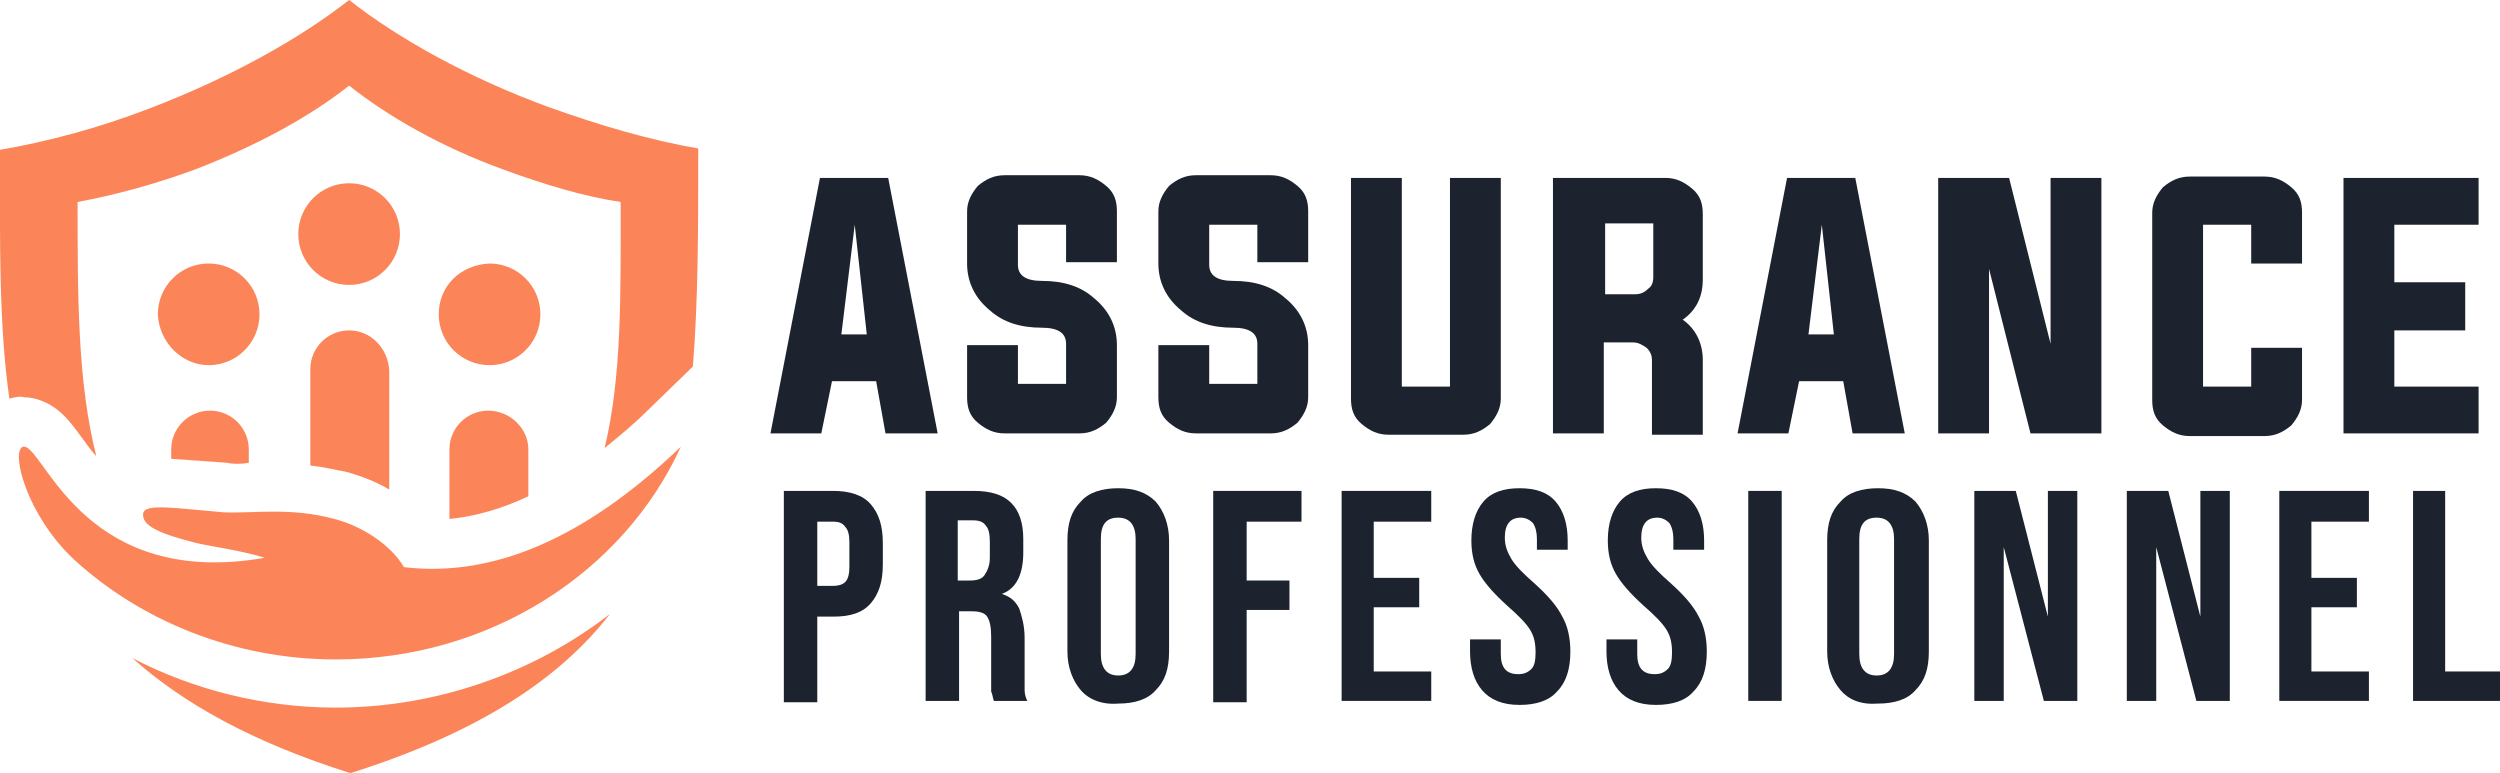 <?xml version="1.0" encoding="utf-8"?>
<!-- Generator: Adobe Illustrator 24.1.0, SVG Export Plug-In . SVG Version: 6.00 Build 0)  -->
<svg version="1.1" id="Layer_1" xmlns="http://www.w3.org/2000/svg" xmlns:xlink="http://www.w3.org/1999/xlink" x="0px" y="0px"
	 width="186.9px" height="57.8px" viewBox="0 0 186.9 57.8" style="enable-background:new 0 0 186.9 57.8;" xml:space="preserve">
<style type="text/css">
	.st0{fill:#1C232F;}
	.st1{fill-rule:evenodd;clip-rule:evenodd;fill:#FC8459;}
</style>
<g>
	<path class="st0" d="M62.2,28.5l-0.8,3.9h-3.8l3.7-19.1h5.1l3.7,19.1h-3.9l-0.7-3.9H62.2z M62.9,25h1.9l-0.9-8.2L62.9,25z"/>
	<path class="st0" d="M79.7,16.8h-3.6v3c0,0.8,0.6,1.2,1.8,1.2c1.6,0,2.9,0.4,3.9,1.3c1.1,0.9,1.7,2.1,1.7,3.5v3.9
		c0,0.7-0.3,1.3-0.8,1.9c-0.6,0.5-1.2,0.8-2,0.8h-5.6c-0.8,0-1.4-0.3-2-0.8c-0.6-0.5-0.8-1.1-0.8-1.9v-3.9h3.8v2.9h3.6v-3
		c0-0.8-0.6-1.2-1.8-1.2c-1.6,0-2.9-0.4-3.9-1.3c-1.1-0.9-1.7-2.1-1.7-3.5v-3.9c0-0.7,0.3-1.3,0.8-1.9c0.6-0.5,1.2-0.8,2-0.8h5.6
		c0.8,0,1.4,0.3,2,0.8c0.6,0.5,0.8,1.1,0.8,1.9v3.8h-3.8V16.8z"/>
	<path class="st0" d="M94,16.8h-3.6v3c0,0.8,0.6,1.2,1.8,1.2c1.6,0,2.9,0.4,3.9,1.3c1.1,0.9,1.7,2.1,1.7,3.5v3.9
		c0,0.7-0.3,1.3-0.8,1.9c-0.6,0.5-1.2,0.8-2,0.8h-5.6c-0.8,0-1.4-0.3-2-0.8c-0.6-0.5-0.8-1.1-0.8-1.9v-3.9h3.8v2.9H94v-3
		c0-0.8-0.6-1.2-1.8-1.2c-1.6,0-2.9-0.4-3.9-1.3c-1.1-0.9-1.7-2.1-1.7-3.5v-3.9c0-0.7,0.3-1.3,0.8-1.9c0.6-0.5,1.2-0.8,2-0.8H95
		c0.8,0,1.4,0.3,2,0.8c0.6,0.5,0.8,1.1,0.8,1.9v3.8H94V16.8z"/>
	<path class="st0" d="M104.8,28.9h3.6V13.3h3.8v16.5c0,0.7-0.3,1.3-0.8,1.9c-0.6,0.5-1.2,0.8-2,0.8h-5.6c-0.8,0-1.4-0.3-2-0.8
		c-0.6-0.5-0.8-1.1-0.8-1.9V13.3h3.8V28.9z"/>
	<path class="st0" d="M119.9,25.6v6.8h-3.8V13.3h8.4c0.8,0,1.4,0.3,2,0.8c0.6,0.5,0.8,1.1,0.8,1.9v4.9c0,1.3-0.5,2.3-1.5,3
		c1,0.7,1.5,1.8,1.5,3v5.6h-3.8v-5.6c0-0.3-0.1-0.6-0.4-0.9c-0.3-0.2-0.6-0.4-1-0.4H119.9z M122.2,22c0.4,0,0.7-0.1,1-0.4
		c0.3-0.2,0.4-0.5,0.4-0.9v-4h-3.6V22H122.2z"/>
	<path class="st0" d="M134.5,28.5l-0.8,3.9h-3.8l3.7-19.1h5.1l3.7,19.1h-3.9l-0.7-3.9H134.5z M135.2,25h1.9l-0.9-8.2L135.2,25z"/>
	<path class="st0" d="M148.7,20.1v12.3h-3.8V13.3h5.3l3.1,12.4V13.3h3.8v19.1h-5.3L148.7,20.1z"/>
	<path class="st0" d="M168.3,16.8h-3.6v12.1h3.6v-2.9h3.8v3.9c0,0.7-0.3,1.3-0.8,1.9c-0.6,0.5-1.2,0.8-2,0.8h-5.6
		c-0.8,0-1.4-0.3-2-0.8c-0.6-0.5-0.8-1.1-0.8-1.9V15.9c0-0.7,0.3-1.3,0.8-1.9c0.6-0.5,1.2-0.8,2-0.8h5.6c0.8,0,1.4,0.3,2,0.8
		c0.6,0.5,0.8,1.1,0.8,1.9v3.8h-3.8V16.8z"/>
	<path class="st0" d="M179,28.9h6.3v3.5h-10.1V13.3h10.1v3.5H179v4.3h5.3v3.6H179V28.9z"/>
	<path class="st0" d="M58.7,36.7h3.6c1.2,0,2.2,0.3,2.8,1c0.6,0.7,0.9,1.6,0.9,2.9v1.6c0,1.3-0.3,2.2-0.9,2.9c-0.6,0.7-1.5,1-2.8,1
		h-1.2v6.4h-2.5V36.7z M62.3,43.8c0.4,0,0.7-0.1,0.9-0.3c0.2-0.2,0.3-0.6,0.3-1.1v-1.9c0-0.5-0.1-0.9-0.3-1.1
		C63,39.1,62.7,39,62.3,39h-1.2v4.8H62.3z"/>
	<path class="st0" d="M69.1,36.7h3.7c1.3,0,2.2,0.3,2.8,0.9s0.9,1.5,0.9,2.7v1c0,1.6-0.5,2.7-1.6,3.1v0c0.6,0.2,1,0.5,1.3,1.1
		c0.2,0.6,0.4,1.3,0.4,2.2v2.8c0,0.4,0,0.8,0,1.1c0,0.3,0.1,0.6,0.2,0.8h-2.5c-0.1-0.3-0.1-0.5-0.2-0.7c0-0.2,0-0.6,0-1.2v-2.9
		c0-0.7-0.1-1.2-0.3-1.5c-0.2-0.3-0.6-0.4-1.2-0.4h-0.9v6.7h-2.5V36.7z M72.5,43.4c0.5,0,0.9-0.1,1.1-0.4c0.2-0.3,0.4-0.7,0.4-1.3
		v-1.2c0-0.6-0.1-1-0.3-1.2c-0.2-0.3-0.5-0.4-1-0.4h-1.1v4.5H72.5z"/>
	<path class="st0" d="M80.8,51.6c-0.6-0.7-1-1.7-1-2.9v-8.3c0-1.3,0.3-2.2,1-2.9c0.6-0.7,1.6-1,2.8-1c1.2,0,2.1,0.3,2.8,1
		c0.6,0.7,1,1.7,1,2.9v8.3c0,1.3-0.3,2.2-1,2.9c-0.6,0.7-1.6,1-2.8,1C82.4,52.7,81.4,52.3,80.8,51.6z M84.9,48.9v-8.6
		c0-1-0.4-1.6-1.3-1.6s-1.3,0.5-1.3,1.6v8.6c0,1,0.4,1.6,1.3,1.6S84.9,49.9,84.9,48.9z"/>
	<path class="st0" d="M90.8,36.7h6.5V39h-4.1v4.4h3.2v2.2h-3.2v6.9h-2.5V36.7z"/>
	<path class="st0" d="M100.3,36.7h6.7V39h-4.3v4.2h3.4v2.2h-3.4v4.8h4.3v2.2h-6.7V36.7z"/>
	<path class="st0" d="M110.8,51.6c-0.6-0.7-0.9-1.7-0.9-2.9v-0.9h2.3v1.1c0,1,0.4,1.5,1.3,1.5c0.4,0,0.7-0.1,1-0.4
		c0.2-0.2,0.3-0.6,0.3-1.2c0-0.7-0.1-1.2-0.4-1.7c-0.3-0.5-0.9-1.1-1.7-1.8c-1-0.9-1.7-1.7-2.1-2.4c-0.4-0.7-0.6-1.5-0.6-2.5
		c0-1.2,0.3-2.2,0.9-2.9c0.6-0.7,1.5-1,2.7-1c1.2,0,2.1,0.3,2.7,1c0.6,0.7,0.9,1.7,0.9,2.9v0.7h-2.3v-0.8c0-0.5-0.1-0.9-0.3-1.2
		c-0.2-0.2-0.5-0.4-0.9-0.4c-0.8,0-1.2,0.5-1.2,1.5c0,0.6,0.2,1.1,0.5,1.6c0.3,0.5,0.9,1.1,1.7,1.8c1,0.9,1.7,1.7,2.1,2.5
		c0.4,0.7,0.6,1.6,0.6,2.6c0,1.3-0.3,2.3-1,3c-0.6,0.7-1.6,1-2.8,1C112.3,52.7,111.4,52.3,110.8,51.6z"/>
	<path class="st0" d="M121,51.6c-0.6-0.7-0.9-1.7-0.9-2.9v-0.9h2.3v1.1c0,1,0.4,1.5,1.3,1.5c0.4,0,0.7-0.1,1-0.4
		c0.2-0.2,0.3-0.6,0.3-1.2c0-0.7-0.1-1.2-0.4-1.7c-0.3-0.5-0.9-1.1-1.7-1.8c-1-0.9-1.7-1.7-2.1-2.4c-0.4-0.7-0.6-1.5-0.6-2.5
		c0-1.2,0.3-2.2,0.9-2.9c0.6-0.7,1.5-1,2.7-1c1.2,0,2.1,0.3,2.7,1c0.6,0.7,0.9,1.7,0.9,2.9v0.7h-2.3v-0.8c0-0.5-0.1-0.9-0.3-1.2
		c-0.2-0.2-0.5-0.4-0.9-0.4c-0.8,0-1.2,0.5-1.2,1.5c0,0.6,0.2,1.1,0.5,1.6c0.3,0.5,0.9,1.1,1.7,1.8c1,0.9,1.7,1.7,2.1,2.5
		c0.4,0.7,0.6,1.6,0.6,2.6c0,1.3-0.3,2.3-1,3c-0.6,0.7-1.6,1-2.8,1C122.5,52.7,121.6,52.3,121,51.6z"/>
	<path class="st0" d="M130.7,36.7h2.5v15.7h-2.5V36.7z"/>
	<path class="st0" d="M137.6,51.6c-0.6-0.7-1-1.7-1-2.9v-8.3c0-1.3,0.3-2.2,1-2.9c0.6-0.7,1.6-1,2.8-1c1.2,0,2.1,0.3,2.8,1
		c0.6,0.7,1,1.7,1,2.9v8.3c0,1.3-0.3,2.2-1,2.9c-0.6,0.7-1.6,1-2.8,1C139.1,52.7,138.2,52.3,137.6,51.6z M141.6,48.9v-8.6
		c0-1-0.4-1.6-1.3-1.6s-1.3,0.5-1.3,1.6v8.6c0,1,0.4,1.6,1.3,1.6S141.6,49.9,141.6,48.9z"/>
	<path class="st0" d="M147.6,36.7h3.1l2.4,9.4h0v-9.4h2.2v15.7h-2.5l-3-11.5h0v11.5h-2.2V36.7z"/>
	<path class="st0" d="M159,36.7h3.1l2.4,9.4h0v-9.4h2.2v15.7h-2.5l-3-11.5h0v11.5H159V36.7z"/>
	<path class="st0" d="M170.4,36.7h6.7V39h-4.3v4.2h3.4v2.2h-3.4v4.8h4.3v2.2h-6.7V36.7z"/>
	<path class="st0" d="M180.3,36.7h2.5v13.5h4.1v2.2h-6.5V36.7z"/>
</g>
<path class="st1" d="M25,38.8c2,0.5,4.2,1.9,5.2,3.6c6.7,0.8,13.6-2.2,20.7-9c-4.3,9.4-14.3,15.9-25.8,15.9
	c-7.6,0-14.6-2.9-19.6-7.5c0,0,0,0,0,0c-3.5-3.3-4.7-8-3.8-8.4c0,0,0.1,0,0.1,0c0,0,0.1,0,0.1,0C3.5,34,6.6,44,19.8,41.7
	c-2-0.6-3.8-0.8-5.1-1.1c-2.8-0.7-4.1-1.3-4-2.2c0.1-0.8,2.4-0.4,6-0.1C19,38.4,21.7,37.9,25,38.8"/>
<path class="st1" d="M7.2,34.1c-1.4-5.5-1.4-11.9-1.4-19c2.7-0.5,5.7-1.3,8.7-2.4c4.7-1.8,8.7-4,11.6-6.3C29,8.7,33,11,37.7,12.7
	c3,1.1,6,2,8.7,2.4c0,6.9,0.1,13-1.2,18.4c1.1-0.9,2.2-1.8,3.2-2.8l3.4-3.3c0.4-5,0.4-10.4,0.4-16.3c-3.5-0.6-7.3-1.7-11.2-3.1
	C35,5.8,29.8,2.9,26.1,0c-3.7,2.9-8.9,5.8-14.9,8.1C7.3,9.6,3.5,10.6,0,11.2c0,6.7-0.1,13,0.7,18.6c0.4-0.1,0.8-0.2,1.1-0.1
	c0.5,0,0.9,0.1,1.4,0.3c1.5,0.6,2.3,1.9,3.2,3.1C6.7,33.5,6.9,33.8,7.2,34.1"/>
<path class="st1" d="M25.1,52.9c-5.3,0-10.6-1.3-15.2-3.7c3.8,3.4,9,6.3,16.3,8.6c9.5-3,15.6-7,19.4-11.9
	C39.8,50.4,32.5,52.9,25.1,52.9"/>
<path class="st1" d="M15.6,27.3c2.1,0,3.8-1.7,3.8-3.8c0-2.1-1.7-3.8-3.8-3.8c-2.1,0-3.8,1.7-3.8,3.8C11.9,25.6,13.6,27.3,15.6,27.3
	 M26.1,24.7c-1.6,0-2.9,1.3-2.9,2.9v7.2c0.9,0.1,1.8,0.3,2.8,0.5c1,0.3,2.1,0.7,3.1,1.3v-8.9C29,26,27.7,24.7,26.1,24.7z M22.3,17.5
	c0,2.1,1.7,3.8,3.8,3.8c2.1,0,3.8-1.7,3.8-3.8c0-2.1-1.7-3.8-3.8-3.8C24,13.7,22.3,15.4,22.3,17.5z M36.5,30.7
	c-1.6,0-2.9,1.3-2.9,2.9v5.2c2-0.2,4-0.8,5.9-1.7v-3.5C39.5,32,38.1,30.7,36.5,30.7z M32.8,23.5c0,2.1,1.7,3.8,3.8,3.8
	c2.1,0,3.8-1.7,3.8-3.8c0-2.1-1.7-3.8-3.8-3.8C34.4,19.8,32.8,21.4,32.8,23.5z M18.6,34.6v-1c0-1.6-1.3-2.9-2.9-2.9
	c-1.6,0-2.9,1.3-2.9,2.9v0.7l0,0c1.4,0.1,2.8,0.2,4.2,0.3C17.4,34.7,18,34.7,18.6,34.6z"/>
</svg>
